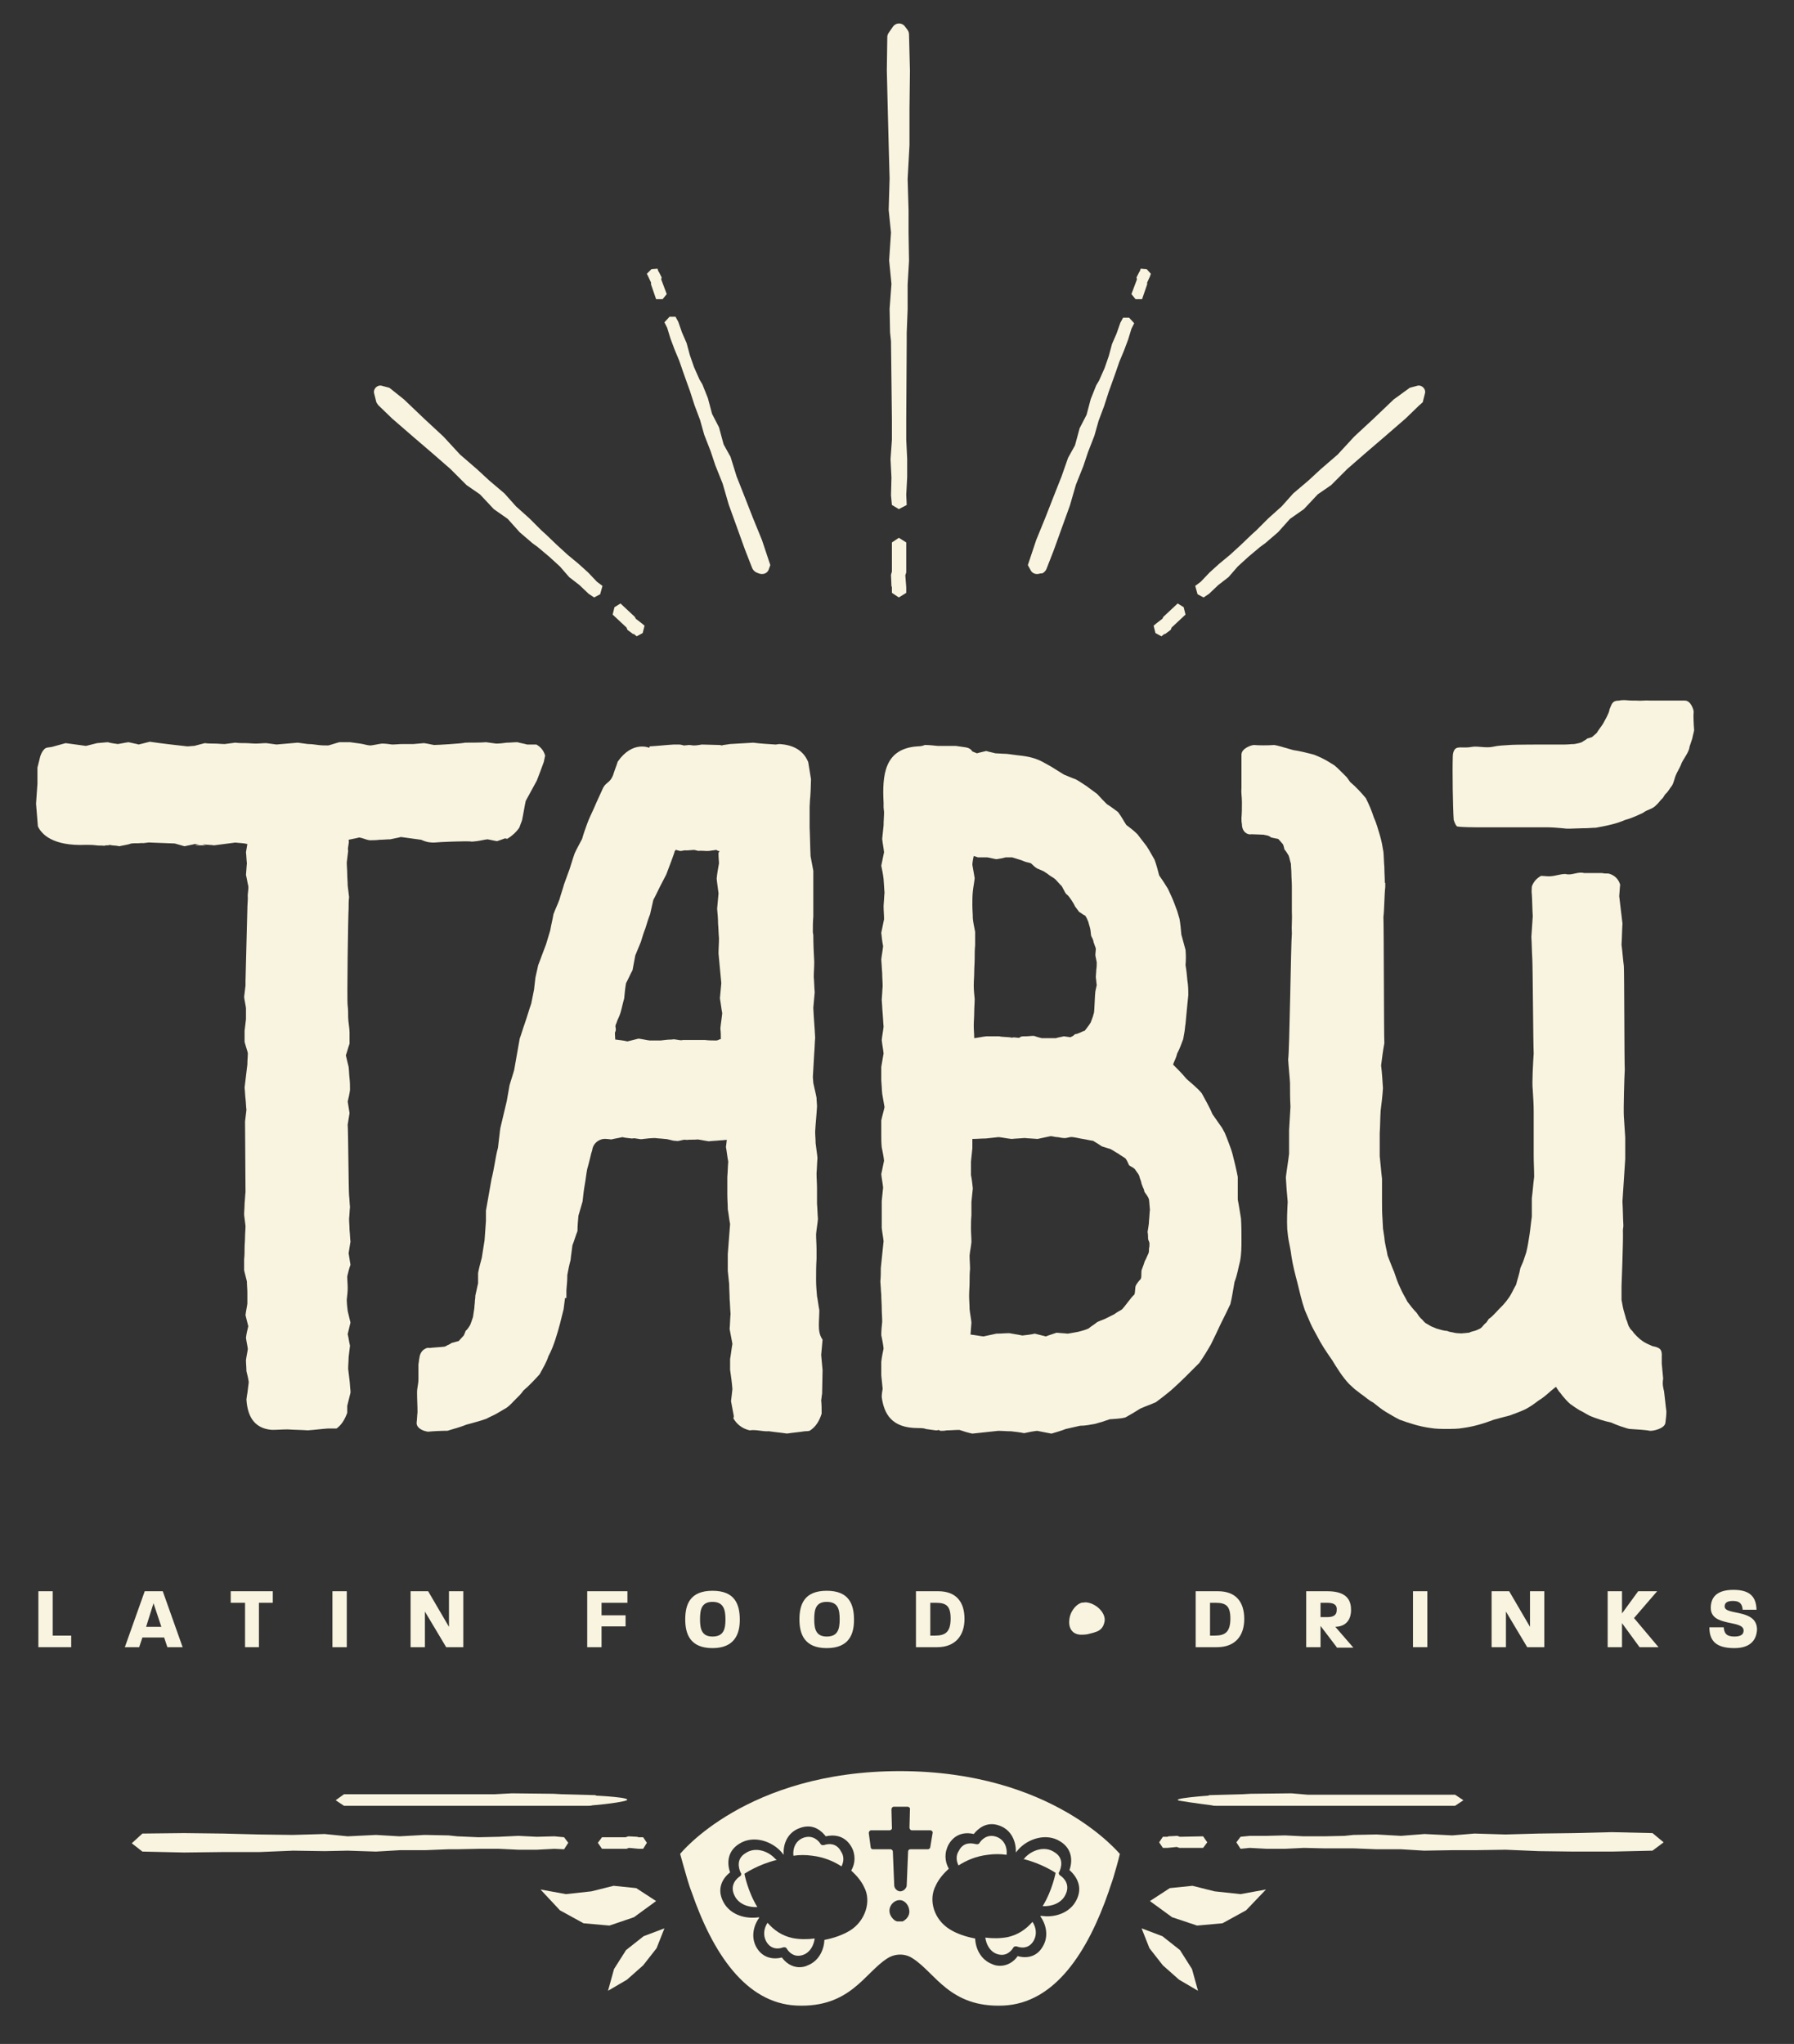 <?xml version="1.0" encoding="utf-8"?>
<!-- Generator: Adobe Illustrator 22.1.0, SVG Export Plug-In . SVG Version: 6.00 Build 0)  -->
<svg version="1.1" id="Layer_1" xmlns="http://www.w3.org/2000/svg" xmlns:xlink="http://www.w3.org/1999/xlink" x="0px" y="0px"
	 viewBox="0 0 388 442" style="enable-background:new 0 0 388 442;" xml:space="preserve">
<rect x="0" y="0" width="388" height="442" fill="#333333" stroke="none"/>
<style type="text/css">
	.st0{fill:#F9F4DF;}
</style>
<g>
	<g>
		<g>
			<path class="st0" d="M359.7,298.1c-0.1-1.1-0.2-2.1-0.3-3.2c0-0.5,0-1,0-1.5c0.1-1.6-0.4-2-2-2.3c-1-0.5-2.2-0.7-4.1-2.9
				c-0.1-0.3-0.8-0.8-0.9-1.2c-0.3-0.3-0.4-1.2-0.7-1.7c-0.1-0.5-0.6-2-0.7-2.6c-0.1-0.5-0.2-1.1-0.3-1.6c0-1,0-2,0-3
				c0,0,0.4-10.1,0.3-12c0-0.4,0.1-0.7,0.1-1.1c-0.1-1.7-0.1-3.5-0.2-5.2c0.1-1.5,0.2-3.1,0.3-4.6c0.1-1.5,0.2-3.1,0.3-4.6
				c0-1.5,0-3.1,0-4.6c-0.1-1.5-0.2-3.1-0.3-4.6c-0.1-1.5,0.1-8.6,0.2-10.1c-0.1-1.5-0.1-20.8-0.2-22.4c-0.2-1.5-0.3-3.1-0.5-4.6
				c0.1-1.5,0.1-3,0.2-4.6c-0.2-1.6-0.5-4.3-0.7-5.9c0.1-0.9,0.1-1.7,0.2-2.5c-0.3-1-1-2-2.5-2.4c-0.5,0-1,0-1.4-0.1
				c-1.3,0-2.6,0-3.9,0c-1.3-0.4-2.7,0.6-4,0.2c-1.3,0-2.3,0.5-3.6,0.5c-0.6,0-1.2-0.1-1.7-0.1c-0.9,0.5-1.6,1.2-2,2.3
				c0,0.5-0.1,1.1,0,1.7c0.1,1.6,0.1,3.2,0.2,4.7c-0.1,1.6-0.2,2.9-0.3,4.5c0.1,1.6,0.1,3.2,0.2,4.7c0.1,1.6,0.2,18.9,0.3,20.5
				c-0.1,1.6-0.4,6.3-0.2,7.9c0.1,1.6,0.2,3.1,0.2,4.7c0,1.6,0,3.1,0,4.7c0,1.6,0,3.1,0,4.7c0,1.6,0.1,3.1,0.1,4.7
				c-0.2,1.5-0.3,3.1-0.5,4.6c0,1.3,0,2.7,0,4c-0.2,1.3-0.3,2.6-0.5,3.9c-0.2,1.3-0.4,2.6-0.7,3.8c-0.2,0.6-0.4,1.2-0.6,1.8
				c-0.2,0.6-0.5,1.1-0.7,1.7c-0.2,1.2-0.6,2.3-0.9,3.5c-0.6,1-1,2.1-1.7,3c-0.6,0.9-1.4,1.7-2.1,2.4c-0.7,0.7-1.3,1.5-2.1,2
				c-0.1,0.2-0.3,0.4-0.4,0.6c-0.1,0.2-0.3,0.3-0.5,0.5c-0.3,0.3-0.6,0.8-1,1c-0.4,0.2-0.8,0.4-1.2,0.5c-0.4,0.1-0.8,0.2-1.2,0.4
				c-0.4,0-0.8,0.1-1.2,0.1c-0.4,0.1-0.8,0-1.2,0c-0.4,0-0.8-0.1-1.2-0.2c-0.2,0-0.4-0.1-0.6-0.1c-0.2-0.1-0.4-0.1-0.5-0.2
				c-0.8,0-1.5-0.3-2.3-0.5c-0.4-0.2-0.8-0.3-1.2-0.5c-0.4-0.2-0.8-0.5-1.2-0.7c-0.4-0.3-0.6-0.7-1-1c-0.3-0.3-0.6-0.7-0.9-1.2
				c-0.7-0.7-1.4-1.6-2-2.4c-0.5-1-1.1-1.9-1.6-3.1c-0.5-1-0.9-2.2-1.3-3.4c-0.5-1.1-0.9-2.3-1.4-3.5c-0.2-1.3-0.6-2.5-0.7-3.9
				c-0.1-0.7-0.2-1.3-0.3-2c0-0.7-0.1-1.4-0.1-2c-0.1-1.3-0.1-2.7-0.1-4.1c0-0.3,0-0.7,0-1c0-0.4,0-0.8,0-1.2c0-0.8,0-1.6,0-2.4
				c-0.2-1.6-0.3-3.2-0.5-4.9c0-1.6,0-3.3,0-4.9c0.1-1.6,0.1-3.3,0.2-4.9c0.2-1.6,0.4-3.2,0.5-4.9c-0.1-1.6-0.2-3.3-0.4-4.9
				c0.2-1.6,0.4-3.2,0.7-4.8c-0.1-1.6-0.1-25.7-0.2-27.3c0.2-1.6,0.2-4.8,0.4-6.5c0-0.3,0-0.6,0-0.9c0,0,0,0-0.1,0c0,0,0-0.1,0-0.1
				c0-1.1-0.1-2.2-0.1-3.3c-0.1-1.1-0.1-2.2-0.2-3.3c-0.2-1.2-0.4-2.4-0.8-3.7c-0.4-1.3-0.7-2.5-1.3-3.8c-0.4-1.3-1-2.7-1.7-4.1
				c-1-1.2-2.1-2.4-3.4-3.5c-0.2-0.3-0.5-0.7-0.7-1c-0.3-0.3-0.6-0.6-0.9-0.9c-0.6-0.6-1.2-1.2-1.8-1.7c-0.7-0.4-1.4-0.9-2.2-1.3
				c-0.7-0.4-1.5-0.7-2.2-1c-1.5-0.4-3.1-0.8-4.5-1c-0.7-0.2-1.4-0.4-2.1-0.6c-0.7-0.2-1.4-0.4-2-0.5c-1.3,0.1-3.4,0.1-4.4,0
				c-0.5,0-2.7,0.7-2.7,2.1c0,0.8,0,1.6,0,2.5c0,1.5,0,3,0,4.6c-0.1,1.3,0.1,1.9,0.1,3.2c0,1.1,0,2.3-0.1,3.4c0,0.4,0,0.9,0.1,1.3
				c0,1.7,1.2,2.4,2.1,2.2c0.8,0,2,0.1,2.6,0.1c0.3,0.1,0.6,0.1,0.9,0.2c0.3,0.1,0.5,0.2,0.7,0.4c0.5,0.1,1.4,0.3,1.5,0.3
				c0.1,0,0.9,1,1.1,1.2c0.1,0.3,0.2,0.6,0.3,1.1c0.3,0.3,0.6,0.8,0.9,1.3c0.2,0.5,0.3,1.2,0.5,1.8c0,0.7,0.1,1.4,0.1,2.1
				c0,0.9,0.1,1.8,0.1,2.7c0,1.8,0,3.5,0,5.3c0,0.1,0,0.1,0,0.2c0.1,1.7-0.1,3.1,0,4.8c-0.2,1.7-0.5,25.6-0.8,27.2
				c0.1,1.7,0.3,3.4,0.4,5.1c0,1.7,0,3.4,0.1,5.1c-0.1,1.7-0.2,3.4-0.3,5.1c0,1.7,0,3.4,0,5.1c-0.2,1.7-0.5,3.4-0.7,5.1
				c0.1,1.7,0.2,3.3,0.4,5.3c-0.1,1.9-0.2,3.9-0.1,5.9c0.1,1,0.2,2,0.4,2.9c0.2,1,0.4,2,0.5,2.9c0.3,2,0.8,3.9,1.3,5.8
				c0.5,2,0.9,3.9,1.6,5.9c0.4,0.9,0.8,1.9,1.2,2.8c0.4,0.9,0.9,1.8,1.4,2.7c0.9,1.8,2.1,3.6,3.3,5.3c1.1,1.8,2.2,3.6,3.7,5.2
				c0.4,0.4,0.8,0.7,1.2,1.1c0.4,0.3,0.9,0.7,1.3,1c0.9,0.6,1.7,1.4,2.7,1.9c0.9,0.7,1.7,1.4,2.7,2c1,0.6,2,1.2,3,1.7
				c2.2,0.8,4.4,1.5,6.7,1.8c1.2,0.2,2.3,0.2,3.5,0.2c1.2,0,2.4,0,3.5-0.2c2.3-0.3,4.6-1,6.7-1.8c1.1-0.3,2.2-0.6,3.4-0.9
				c1.1-0.4,2.2-0.8,3.3-1.3c1-0.5,2-1.2,2.9-1.9c1-0.6,1.8-1.3,2.7-2.1c0.4-0.3,0.7-0.6,1.1-0.9c0.2,0.2,0.3,0.5,0.5,0.7
				c0,0.1,0.1,0.1,0.1,0.2c0.3,0.3,0.5,0.6,0.8,1c0.5,0.6,1.1,1.3,1.7,1.8c0.7,0.5,1.4,1,2.1,1.4c0.2,0.1,0.4,0.2,0.6,0.3
				c0.5,0.3,1,0.6,1.6,0.9c1.5,0.6,3,1.1,4.5,1.4c0.7,0.3,1.4,0.6,2,0.8c0.7,0.2,1.4,0.5,2,0.6c1.4,0.1,3.5,0.2,4.4,0.4
				c0.5,0.1,3.3-0.4,3.4-1.8c0.1-0.8,0.2-1.6,0.2-2.4c-0.2-1.4-0.3-2.8-0.5-4.3C359.7,300,359.5,299.4,359.7,298.1z"/>
			<path class="st0" d="M267.7,259.4c0-1.6,0-3.2,0-4.9c-0.3-1.6-0.7-3.2-1.1-4.8c-0.2-0.8-0.5-1.6-0.8-2.4
				c-0.3-0.8-0.6-1.6-0.9-2.3c-0.2-0.4-0.4-0.7-0.6-1.1c-0.2-0.3-0.5-0.7-0.7-1c-0.5-0.7-0.9-1.3-1.4-2c-0.3-0.8-0.7-1.5-1.1-2.3
				c-0.4-0.7-0.8-1.5-1.2-2.2c-1-1.2-2.2-2.1-3.3-3.1c-0.9-1.1-1.9-2.1-2.9-3.1c0.3-0.8,0.7-1.5,0.9-2.4c0.6-1.1,0.9-2.1,1.3-3.1
				c0.1-0.6,0.2-1.1,0.3-1.7c0.1-0.6,0.1-1.1,0.2-1.6c0.1-1.1,0.2-2.2,0.3-3.2c0.1-1,0.2-2,0.3-3c0-1,0-2-0.2-3.2
				c-0.1-1.1-0.2-2.2-0.4-3.3c0.1-1.1,0.1-2.2,0-3.3c-0.3-1.1-0.6-2.2-0.9-3.3c-0.1-1.1-0.2-2.3-0.4-3.4c-0.2-0.6-0.3-1.1-0.5-1.7
				c-0.2-0.5-0.4-1.1-0.6-1.6c-0.4-1.1-0.9-2.1-1.4-3.2c-0.6-1-1.2-1.9-1.9-2.9c-0.3-1.2-0.6-2.3-1-3.4c-0.6-1-1.1-2-1.7-2.9
				c-0.7-0.9-1.3-1.7-2-2.6c-0.8-0.8-1.6-1.4-2.4-2c-0.6-0.9-1.1-1.9-1.8-2.8c-0.8-0.6-1.6-1.2-2.4-1.7c-0.7-0.7-1.4-1.4-2.1-2.2
				c-0.8-0.6-1.6-1.2-2.3-1.7c-0.8-0.5-1.6-1.1-2.4-1.5c-0.9-0.3-1.7-0.7-2.5-1c-0.8-0.5-1.6-1-2.4-1.5c-0.8-0.5-1.6-0.9-2.5-1.4
				c-0.8-0.4-1.7-0.7-2.6-0.9c-0.9-0.2-1.8-0.3-2.7-0.4c-0.9-0.1-2-0.3-2.6-0.3c-0.7,0-1.4-0.1-2-0.1c-0.7-0.2-1.4-0.3-2-0.5
				c-0.7,0.2-1.4,0.3-2,0.5c-0.3-0.1-0.7-0.3-1-0.4c-0.3-0.5-0.8-0.8-1.5-0.9c-0.7-0.1-1.4-0.2-2.1-0.3c-1.3,0-2.6,0-3.9,0
				c-0.9-0.1-1.9-0.2-2.8-0.2c-0.2,0.1-0.7,0.3-1.6,0.3c-7.2,0.5-7.6,6.3-7.3,12.2c0,0.5,0,0.8,0,1c0,0.3,0.1,0.7,0.1,1
				c0,1-0.1,1.9-0.1,2.9c-0.1,1-0.2,1.9-0.3,2.9c0.1,1,0.3,1.9,0.4,2.9c-0.2,1-0.4,1.9-0.6,2.9c0.2,1,0.4,1.9,0.5,2.9
				c0.1,1,0.1,1.9,0.2,2.9c-0.1,1-0.1,1.9-0.2,2.9c0,1,0.1,1.9,0.1,2.9c-0.2,1-0.4,1.9-0.6,2.9c0.1,1,0.2,1.9,0.4,2.9
				c-0.1,1-0.3,1.9-0.4,2.9c0.1,1,0.1,1.9,0.2,2.9c0,1,0.1,1.9,0.1,2.9c-0.1,1-0.1,1.9-0.2,2.9c0.1,1,0.1,1.9,0.2,2.9
				c0.1,1,0.1,1.9,0.2,2.9c-0.1,1-0.3,1.9-0.4,2.9c0.1,1,0.3,1.9,0.4,2.9c-0.2,1-0.3,1.9-0.5,2.9c0,1,0,1.9,0,2.9
				c0.1,1,0.1,1.9,0.2,2.9c0.2,1,0.3,1.9,0.5,2.9c-0.2,1-0.5,1.9-0.7,2.9c0,1,0,1.9,0,2.9c0,1,0,1.9,0.1,2.9c0.2,1,0.4,1.9,0.5,2.9
				c-0.2,1-0.4,1.9-0.6,2.9c0.1,1,0.3,1.9,0.4,2.9c-0.1,1-0.2,1.9-0.3,2.9c0,1,0,1.9,0,2.9c0,1,0,1.9,0,2.9c0.1,1,0.3,1.9,0.4,2.9
				c-0.1,1-0.2,1.9-0.3,2.9c-0.1,1-0.2,1.9-0.3,2.9c0,1,0,1.9-0.1,2.9c0.1,1,0.1,1.9,0.2,2.9c0,1,0.1,1.9,0.1,2.9
				c0,1,0.1,1.9,0.1,2.9c-0.1,1-0.2,1.9-0.2,2.9c0.2,1,0.4,1.9,0.5,2.9c-0.2,1-0.4,1.9-0.5,2.9c0,1,0,1.9,0,2.9
				c0.1,1,0.2,1.9,0.3,2.9c-0.1,0.6-0.2,1.2-0.2,1.8c0.5,3.7,2.2,6.7,7.8,6.7c1.1,0,1.6,0.1,1.7,0.2c0.7,0.1,1.4,0.2,2.2,0.3
				c0.2,0,0.4,0,0.6-0.1c0.2,0.1,0.3,0.2,0.5,0.2c0.4,0,0.8,0,1.2-0.1c0.9,0,1.8-0.1,2.8-0.1c0.9,0.3,1.8,0.6,2.8,0.8
				c0.9-0.1,1.8-0.2,2.8-0.3c0.9-0.1,1.8-0.2,2.8-0.3c0.9,0,1.8,0.1,2.8,0.1c0.9,0.1,1.8,0.2,2.8,0.4c0.9-0.2,1.9-0.4,2.8-0.5
				c1,0.2,2.1,0.4,3.1,0.6c1-0.3,2.1-0.6,3.1-1c1-0.2,2.1-0.5,3.1-0.7c1.1,0,2.1-0.2,3.2-0.4c1.1-0.3,2.1-0.6,3.2-1
				c1.1-0.1,2.3-0.1,3.4-0.4c1.1-0.6,2.1-1.2,3.2-1.9c1.1-0.5,2.3-0.9,3.4-1.4c1.1-0.8,2.1-1.6,3.2-2.5c1-0.9,2.1-1.9,3.1-2.9
				c1-1,2.1-2.1,3.1-3.1c0.9-1.3,1.7-2.6,2.5-4c0.7-1.4,1.4-2.9,2.1-4.4c0.7-1.4,1.4-2.8,2.1-4.3c0.4-1.6,0.6-3.2,0.9-4.8
				c0.6-1.5,0.8-3,1.2-4.5c0.3-1.6,0.3-3.1,0.3-4.6c0-1.5,0-3-0.1-4.6C268.2,262.4,268,260.9,267.7,259.4z M210.6,185.1
				c0.3,0.1,0.6,0.2,0.9,0.3c0.7,0,1.3,0,2,0c0.7,0.1,1.3,0.3,2,0.4c0.7-0.1,1.3-0.2,2-0.4c0.2,0,0.3,0,0.5,0c0.1,0,0.2,0,0.3,0
				c0.2,0,0.4,0,0.6,0c0.4,0.1,0.9,0.3,1.3,0.4c0.4,0.1,0.9,0.3,1.4,0.5c0.5,0.2,0.9,0.2,1.4,0.4c0.4,0.4,0.8,0.8,1.3,1.1
				c0.5,0.2,0.9,0.4,1.4,0.6c0.5,0.3,0.9,0.6,1.3,0.9c0.4,0.3,0.9,0.5,1.3,0.9c0.4,0.4,0.7,0.8,1.1,1.2c0.4,0.2,0.9,1.8,1.3,2
				c0.4,0.3,0.7,0.8,1,1.2c0.3,0.5,0.6,0.9,0.8,1.4c0.3,0.4,0.6,0.8,0.9,1.2c0.4,0.2,0.8,0.6,1.3,0.8c0.3,0.4,0.5,0.9,0.7,1.4
				c0.1,0.5,0.3,1,0.4,1.5c0.1,0.5,0.1,1,0.2,1.5c0.1,0.2,0.2,0.4,0.3,0.6c0.1,0.2,0.2,0.5,0.2,0.7c0.2,0.5,0.3,0.9,0.5,1.4
				c0,0.5-0.1,1-0.1,1.5c0.1,0.5,0.2,1,0.3,1.5c0,0.5,0,1-0.1,1.6c0,0.5-0.1,1.1-0.1,1.6c0.1,0.6,0.1,1.2,0.2,1.7
				c-0.1,0.5-0.2,0.9-0.3,1.4c-0.1,0.5-0.2,4.3-0.3,4.6c-0.1,0.3-0.2,0.8-0.3,1c-0.1,0.3-0.2,0.6-0.3,0.8c0,0.3-0.7,1.2-1.4,2.1
				c-0.3,0-1.6,0.8-2,0.7c-0.2,0.1-0.3,0.2-0.5,0.4c-0.2,0.1-0.4,0.2-0.6,0.3c-0.5-0.1-0.9-0.1-1.4-0.2c-0.5,0.1-1,0.2-1.4,0.3
				c-0.1,0-0.2,0.1-0.3,0.1c-0.4,0-0.7,0-1.1,0c-0.7,0-1.3,0-2,0c-0.5-0.1-1.1-0.3-1.7-0.5c-0.6,0-1.2,0.1-1.8,0.1c0,0-0.1,0-0.1,0
				c0,0,0,0-0.1,0c0,0-0.1,0-0.1,0c-0.2,0-0.5,0-0.7,0.1c-0.1,0-0.2,0.1-0.3,0.2c-0.5,0.1-1.1-0.2-1.6,0c-0.9-0.2-1.9-0.1-2.8-0.3
				c-0.9,0-1.9,0-2.8,0c-0.9,0.1-1.7,0.3-2.6,0.4c0-0.9-0.1-1.8-0.1-2.7c0-1,0.1-1.9,0.1-2.9c0-1,0.1-1.9,0.1-2.9
				c-0.1-1-0.2-1.9-0.2-2.9c0-1,0.1-1.9,0.1-2.9c0-1,0.1-1.9,0.1-2.9c0-1,0-1.9,0.1-2.9c0-1,0-1.9,0-2.9c-0.2-1-0.4-1.9-0.5-2.9
				c0-1-0.1-1.9-0.1-2.9c0-1,0-1.9,0.1-2.9c0.1-1,0.3-1.9,0.4-2.9c-0.2-1-0.3-1.9-0.5-2.9C210.3,186.7,210.4,185.9,210.6,185.1z
				 M248.3,267.8c0,0.4,0.3,0.7,0.3,1.1c0,0.4,0,0.7-0.1,1.1c0,0.4,0,0.7-0.1,1c-0.3,0.6-0.5,1.2-0.8,1.7c-0.2,0.6-0.4,1.2-0.6,1.7
				c-0.3,0.5,0,1.7-0.3,2.2c-0.4,0.4-0.7,0.8-1,1.3c-0.3,0.5-0.1,1.6-0.4,2.1c-0.5,0.3-2.2,2.8-2.7,3.2c-0.5,0.3-1.1,0.6-1.6,1
				c-0.6,0.3-1.2,0.6-1.8,0.9c-0.6,0.3-1.3,0.5-1.9,0.8c-0.6,0.5-1.3,0.9-1.9,1.4c-0.7,0.3-1.4,0.5-2.2,0.7
				c-0.7,0.1-1.5,0.3-2.3,0.4c-0.8-0.1-1.5-0.1-2.4-0.2c-0.8,0.3-1.6,0.5-2.3,0.8c-0.8-0.2-1.6-0.4-2.4-0.6
				c-0.8,0.2-1.8,0.3-2.7,0.4c-0.9-0.2-1.8-0.3-2.8-0.5c-0.9,0-1.8,0.1-2.8,0.1c-0.9,0.2-1.8,0.4-2.8,0.6c-0.9-0.1-1.8-0.3-2.8-0.4
				c0,0,0,0,0,0c0.1-0.9,0.1-1.7,0.2-2.6c-0.1-1-0.3-1.9-0.4-2.9c0-1-0.1-1.9-0.1-2.9c0-1,0.1-1.9,0.1-2.9c0-1,0-1.9,0.1-2.9
				c0-1-0.1-1.9-0.1-2.9c0.1-1,0.3-1.9,0.4-2.9c0-1-0.1-1.9-0.1-2.9c0-1,0-1.9,0.1-2.9c0-1,0-1.9,0-2.9c0.1-1,0.2-1.9,0.3-2.9
				c-0.1-1-0.2-1.9-0.4-2.9c0-1,0-1.9,0-2.9c0.1-1,0.2-1.9,0.3-2.9c0-0.7,0-1.3,0-2c0,0,0,0,0.1,0c0.9,0,1.8-0.1,2.8-0.1
				c0.9-0.1,1.8-0.2,2.8-0.3c0.9,0.1,1.8,0.3,2.8,0.4c0.9-0.1,1.8-0.1,2.8-0.2c0.9,0.1,1.8,0.1,2.8,0.2c0.9-0.2,1.8-0.4,2.8-0.6
				c0.5,0,1,0.2,1.4,0.2c0.4,0,1,0.2,1.4,0.2c0.8,0.1,1.2-0.3,2-0.2c0.8,0.1,1.5,0.3,2.2,0.4c0.7,0.1,1.4,0.3,2.2,0.4
				c0.7,0.4,1.3,0.8,1.9,1.2c0.6,0.2,1.3,0.4,1.9,0.6c0.6,0.3,1.1,0.7,1.7,1c0.5,0.4,1.1,0.7,1.5,1c0.4,0.5,0.5,0.9,0.8,1.5
				c0.4,0.3,1,0.5,1.3,0.9c0.3,0.5,0.7,0.9,0.9,1.4c0.1,0.6,0.4,1,0.5,1.7c0.1,0.3,0.2,0.5,0.3,0.8c0.1,0.1,0.1,0.3,0.2,0.4
				c0,0.2,0.1,0.3,0.1,0.5c0.3,0.5,0.8,1,1,1.7c0.1,0.7,0.1,1.4,0.2,2.2c-0.1,0.8-0.1,1.6-0.2,2.4c0,0.8-0.2,1.6-0.3,2.4
				C248.3,267,248.3,267.4,248.3,267.8z"/>
			<path class="st0" d="M42.1,160.8c0,0-0.1,0-0.1,0C41.9,160.8,41.9,160.8,42.1,160.8z"/>
			<path class="st0" d="M44.6,182.8c-0.3-0.1-0.6-0.1-0.9-0.2c-0.5,0-0.9,0.1-1.4,0.1C41.7,182.8,43.8,182.8,44.6,182.8z"/>
			<path class="st0" d="M44.6,182.8c0.1,0,0.1,0,0.2,0C45,182.9,44.9,182.8,44.6,182.8z"/>
			<path class="st0" d="M93.9,182.2c0.8-0.1,7.4-0.4,8.1-0.2c0.4,0,0.8-0.1,1.1-0.1c0.8-0.1,1.5-0.3,2.3-0.4
				c0.7,0.1,1.4,0.3,2.1,0.4c0.6-0.2,1.2-0.4,1.7-0.6c0.2,0,0.4,0.1,0.5,0.1c1-0.6,1.9-1.4,2.6-2.4c0.2-0.5,0.4-1.1,0.6-1.6
				c0.3-1.4,0.5-2.8,0.8-4.2c0.8-1.5,1.6-2.9,2.4-4.4c0.5-1.3,1-2.6,1.5-4c0.1-0.5,0.2-1,0.3-1.4c-0.3-1.1-1-1.9-1.9-2.4
				c-0.7,0-1.3,0-2,0c-0.7-0.2-1.4-0.3-2.1-0.5c-0.8,0-1.5,0.1-2.3,0.1c-0.8,0.1-1.5,0.2-2.3,0.2c-0.7-0.1-1.5-0.2-2.2-0.3
				c-0.8,0.1-3.8,0.1-4.5,0.1c-0.8,0.2-5.9,0.5-6.7,0.5c-0.7-0.1-1.4-0.3-2.2-0.4c-0.8,0.1-1.5,0.1-2.3,0.2c-0.8,0-1.5,0-2.3,0
				c-0.8,0-1.5,0.1-2.3,0.1c-0.7-0.1-1.5-0.2-2.2-0.2c-0.8,0.1-1.6,0.3-2.4,0.4c-0.8,0-1.5-0.3-2.3-0.4c-0.7-0.1-1.5-0.2-2.2-0.3
				c-0.8,0-1.5,0-2.3,0c-0.8,0.2-1.6,0.5-2.4,0.7c-0.7,0-1.5,0-2.2-0.1c-0.7-0.1-1.5-0.2-2.2-0.2c-0.7-0.1-1.5-0.2-2.2-0.3
				c-0.8,0.1-1.5,0.1-2.3,0.2c-0.8,0.1-1.5,0.1-2.3,0.2c-0.7-0.1-1.5-0.2-2.2-0.3c-0.8,0-1.5,0.1-2.3,0.1c-0.7,0-1.5-0.1-2.2-0.1
				c-0.7,0-1.5,0-2.2-0.1c-0.8,0.1-1.6,0.2-2.3,0.3c-0.7,0-1.5-0.1-2.2-0.1c-0.7,0-1.4,0-2.1-0.1c-0.8,0.2-1.5,0.4-2.3,0.6
				c-0.5,0-1,0.1-1.5,0.1c-2.7-0.3-5.4-0.6-8.1-1c-0.8,0.2-1.6,0.4-2.4,0.6c-0.7-0.2-1.4-0.3-2.2-0.5c-0.8,0.1-1.6,0.3-2.3,0.4
				c-0.7-0.1-1.5-0.2-2.2-0.4c-0.8,0.1-1.5,0.1-2.3,0.2c-0.8,0.2-1.6,0.4-2.4,0.6c-0.7-0.1-1.5-0.2-2.2-0.3
				c-0.7-0.1-1.5-0.2-2.2-0.3c-1,0.3-1.9,0.5-2.9,0.8c-0.4,0.1-0.8,0.1-1.2,0.2c-0.5,0.1-1.1,0.9-1.4,1.9c-0.2,0.8-0.4,1.6-0.6,2.4
				c0,1.2,0,2.3,0,3.5c-0.1,1.4-0.2,2.9-0.3,4.3c0.1,1.6,0.3,3.3,0.4,4.9c0.8,1.7,3.2,4.3,10.4,4c0.7,0,1.5,0,2.2,0.1
				c0.7,0.1,1.1,0,1.8,0.1c0.2-0.2,0.9,0,1.1-0.2c0.7,0.2,1.4,0.1,2.1,0.3c0.8-0.2,1.8-0.3,2.6-0.6c0.8-0.1,1.5,0,2.2-0.1
				c0.7,0.1,1.3-0.2,2-0.1c2.8,0.1,2.4,0.1,5.2,0.2c0.7,0.2,1.4,0.4,2.1,0.6c0.8-0.2,1.6-0.3,2.3-0.5c0.3,0.1,0.7,0.1,1,0.2
				c0.3,0,0.6,0,0.9-0.1c0.7,0.1,1.5,0.1,2.2,0.2c0.8-0.1,1.5-0.2,2.3-0.3c0.8-0.1,1.5-0.2,2.3-0.3c0.7,0.1,1.8,0.1,2.5,0.3
				c0,0,0.1,0,0.1,0c-0.1,0.6-0.2,1.2-0.3,1.8c0.1,0.8,0.1,1.6,0.2,2.4c-0.1,0.8-0.1,1.6-0.2,2.5c0.2,0.8,0.3,1.6,0.5,2.4
				c0.1,0.8-0.2,1.7-0.1,2.5c0,0.8-0.1,1.6-0.1,2.5c0,0.8-0.4,14.7-0.4,15.5c0,0.8,0,0.1,0,1c-0.1,0.8-0.2,1.6-0.3,2.5
				c0.1,0.8,0.3,1.6,0.4,2.4c0,0.8,0,1.6,0,2.4c-0.1,0.8-0.2,1.6-0.3,2.5c0,0.8,0,1.6,0,2.4c0.2,0.8,0.5,1.6,0.7,2.4
				c0,0.8-0.1,1.6-0.1,2.5c-0.1,0.8-0.2,1.6-0.3,2.5c-0.1,0.8-0.2,1.6-0.3,2.5c0.1,0.8,0.1,1.6,0.2,2.4c0.1,0.8,0.1,1.6,0.2,2.4
				c-0.1,0.8-0.2,1.6-0.3,2.5c0,0.8,0.1,14.5,0.1,15.3c-0.1,0.8-0.1,1.6-0.2,2.5c0,0.8-0.1,1.6-0.1,2.4c0.1,0.8,0.2,1.6,0.3,2.4
				c0,0.8-0.1,1.6-0.1,2.4c0,0.8-0.1,1.6-0.1,2.4c0,0.8,0,1.6-0.1,2.4c0,0.8,0,1.6,0,2.4c0.2,0.8,0.4,1.6,0.6,2.4
				c0,0.8,0.1,1.6,0.1,2.4c0,0.8,0,1.6,0,2.4c-0.1,0.8-0.3,1.6-0.4,2.5c0.2,0.8,0.4,1.6,0.6,2.4c-0.2,0.8-0.4,1.6-0.5,2.5
				c0.1,0.8,0.3,1.6,0.4,2.4c-0.1,0.8-0.3,1.6-0.4,2.4c0,0.8,0.1,1.6,0.1,2.4c0.2,0.8,0.4,1.6,0.5,2.4c-0.1,0.8-0.2,1.6-0.3,2.4
				c-0.1,0.4-0.1,0.8-0.2,1.3c0.2,3.4,1.5,6.3,5.5,6.6c1.1,0,2.3-0.1,3.4-0.1c1.5,0.1,2.9,0.1,4.4,0.2c1.5-0.1,2.9-0.3,4.4-0.4
				c0.6,0,1.2,0,1.8,0c1.1-0.8,1.8-2,2.3-3.4c0-0.5,0-1,0-1.5c0.2-0.8,0.5-2,0.7-2.8c0-0.2,0-0.3,0-0.5c-0.1-0.7-0.1-1.5-0.2-2.2
				c-0.1-0.8-0.2-1.7-0.3-2.5c0-0.8,0.1-1.7,0.1-2.5c0.1-0.8,0.2-1.7,0.3-2.5c-0.2-0.8-0.3-1.7-0.5-2.5c0.2-0.8,0.4-1.7,0.6-2.5
				c-0.2-0.8-0.4-1.7-0.6-2.5c-0.1-0.8-0.2-1.7-0.2-2.5c0.1-0.8,0.2-1.7,0.2-2.5c0-0.8-0.1-1.7-0.1-2.5c0.2-0.8,0.4-1.7,0.7-2.5
				c-0.1-0.8-0.3-1.7-0.4-2.5c0.1-0.8,0.3-1.7,0.4-2.5c-0.1-0.8-0.1-1.7-0.2-2.5c0-0.8-0.1-1.7-0.1-2.5c0.1-0.8,0.1-1.7,0.2-2.5
				c-0.1-0.8-0.1-1.7-0.2-2.5c-0.1-0.8-0.2-14.4-0.3-15.3c0.1-0.8,0.3-1.7,0.4-2.5c-0.1-0.8-0.3-1.7-0.4-2.5
				c0.2-0.8,0.4-1.7,0.5-2.5c0-0.8,0-1.7-0.1-2.5c-0.1-0.8-0.1-1.7-0.2-2.5c-0.2-0.8-0.4-1.6-0.6-2.5c0.3-0.8,0.5-1.7,0.8-2.5
				c0-0.8,0-1.7,0-2.5c0-0.8-0.3-2.4-0.3-3.2c0-0.8,0-1.7-0.1-2.5c-0.2-0.8,0.1-20.1,0.2-21c0-0.8,0-1.7,0.1-2.5
				c-0.1-0.8-0.2-1.6-0.3-2.5c0-0.8-0.1-1.7-0.1-2.5c0-0.8-0.1-1.7-0.1-2.5c0.1-0.8,0.2-1.7,0.3-2.5c-0.2-0.8,0.3-1.6,0.1-2.4
				c0.8-0.2,1.6-0.3,2.3-0.5c0.7,0.1,1.5,0.5,2.2,0.6c0.7,0,1.5,0,2.2-0.1c0.8,0,1.5-0.1,2.3-0.1c0.8-0.2,1.6-0.3,2.3-0.5
				c0.7,0.1,1.4,0.2,2.2,0.3c0.7,0.1,1.4,0.2,2.2,0.3C92.4,182.2,93.2,182.2,93.9,182.2z M40,161.6c0,0-0.1,0-0.1,0
				C39.6,161.6,39.7,161.6,40,161.6z M75.3,182c0.1,0,0.2,0.1,0.3,0.1C75.5,182.1,75.3,182,75.3,182z"/>
			<path class="st0" d="M42.1,160.8c0.7,0,1.4,0,2.2,0c0.1,0,0.1,0,0.2,0c0,0,0.1,0,0.1,0C45.1,160.8,42.8,160.8,42.1,160.8z"/>
			<path class="st0" d="M177.1,286.6c0-1.1,0.1-2.2,0.1-3.3c-0.2-1-0.3-2-0.5-3c-0.1-1.2-0.2-2.3-0.2-3.5c0-1.5,0-3,0.1-4.6
				c0-0.7,0-1.3,0-2c0-1.1-0.1-2.2-0.1-3.3c0.1-1.1,0.3-2.2,0.4-3.3c-0.1-1.1-0.1-2.2-0.2-3.3c0-1.1,0-2.2,0-3.3
				c0-1.1-0.1-2.2-0.1-3.3c0.1-1.1,0.1-2.2,0.2-3.3c-0.1-1.1-0.3-2.2-0.4-3.2c0-0.8-0.1-1.7-0.1-2.5c0.1-1.8,0.3-3.6,0.4-5.4
				c0-0.6-0.1-1.3-0.1-1.9c-0.2-1.1-0.5-2.2-0.7-3.2c0-0.4-0.1-0.9-0.1-1.3c0.1-1.7,0.2-3.5,0.3-5.2c0.1-1.1,0.1-2.2,0.2-3.3
				c-0.1-2.1-0.3-4.2-0.4-6.4c0,0,0-0.1,0-0.1c0.1-1.1,0.2-2.2,0.3-3.3c-0.1-1.1-0.1-2.2-0.2-3.3c0-1.1,0.1-2.2,0.1-3.3
				c-0.1-1.6-0.2-4.1-0.2-5.7c0-0.3-0.1-0.5-0.1-0.8c0-1.1,0-2.2,0.1-3.3c0-1.1,0-2.2,0-3.3c0-2.1,0-4.2,0-6.3c0-0.1,0-0.2,0-0.3
				c-0.2-1.1-0.4-2.2-0.6-3.2c0-0.1,0-0.2,0-0.2c-0.1-2-0.1-4-0.2-6c0-1.5,0-2.9,0-4.4c0.1-2.7,0.2-1.4,0.3-6
				c-0.2-1.2-0.4-2.5-0.6-3.7c-0.9-2.2-2.8-3.7-6.2-3.9c-0.3,0-0.6,0.1-0.9,0.1c-1.6-0.1-3.2-0.2-4.8-0.4c-1.7,0.1-3.4,0.2-5.1,0.3
				c-0.4,0.1-0.8,0.1-1.3,0.2c-0.1,0-0.2,0-0.3,0.1c-0.2,0-0.4-0.1-0.6-0.1c-1.1,0-2.7-0.1-3.8-0.1c-0.6,0.1-1.2,0.2-1.7,0.2
				c-0.4,0-0.7-0.1-1.1-0.1c-0.3,0-0.7,0.1-1,0.1c-0.1,0-0.3,0-0.4-0.1c-0.2,0-0.4-0.1-0.7-0.1c-0.1,0-0.3,0-0.5,0
				c-0.2,0-0.4,0-0.7,0c-1.7,0.1-3.4,0.3-5.2,0.4c0,0.1,0,0.2-0.1,0.3c0,0-3.6-1.6-6.8,3c-0.3,1-0.7,1.9-1,2.9
				c-0.8,2-1.6,1.3-2.4,3.3c-0.4,0.8-0.7,1.6-1.1,2.4c-0.2,0.5-0.5,1.1-0.7,1.6c-0.5,1.1-1,2.1-1.4,3.2c-0.4,1.1-0.8,2.2-1.1,3.3
				c-0.5,1-1.1,2-1.6,3.1c-0.4,1.1-0.7,2.2-1.1,3.4c-0.4,1.1-0.8,2.2-1.2,3.3c-0.3,1.1-0.7,2.2-1,3.3c-0.4,1.1-0.9,2.1-1.3,3.2
				c-0.2,1.2-0.5,2.3-0.7,3.5c-0.3,1-0.6,2-0.9,3c-0.6,1.5-1.1,3-1.7,4.5c-0.2,0.9-0.4,1.8-0.6,2.7c-0.1,0.9-0.2,1.7-0.3,2.6
				c-0.2,1-0.4,2-0.6,3c-0.5,1.4-0.9,2.9-1.4,4.3c-0.4,1.1-0.7,2.2-1.1,3.3c-0.2,1.1-0.4,2.3-0.6,3.4c-0.2,1.1-0.4,2.3-0.6,3.4
				c-0.3,1.1-0.7,2.2-1,3.3c-0.2,1.1-0.4,2.3-0.6,3.4c-0.5,2-0.9,3.9-1.4,5.9c0,0.3-0.1,0.5-0.1,0.8c-0.1,1.1-0.3,2.3-0.4,3.4
				c-0.3,1.1-0.5,2.2-0.7,3.4c-0.2,1.1-0.4,2.2-0.7,3.4c-0.2,1.1-0.4,2.2-0.6,3.4c-0.2,1.1-0.4,2.2-0.6,3.4c0,0.7,0,1.5,0,2.2
				c-0.1,1.2-0.2,3.1-0.3,4.2c-0.2,1.3-0.4,2.5-0.6,3.8c-0.3,1.1-0.6,2.2-0.8,3.3c0,0.7,0,1.5,0,2.2c-0.2,0.9-0.4,1.8-0.6,2.7
				c0,0.1,0,0.2,0,0.2c0,0.4-0.1,0.7-0.1,1.1c0,0.4-0.1,0.8-0.1,1.2c0,0,0,0.1,0,0.1c-0.1,0.7-0.2,1.3-0.3,2
				c-0.2,0.6-0.4,1.2-0.6,1.7c-0.3,0.5-0.6,1-1,1.3c-0.1,0.4-0.3,0.7-0.4,1c-0.2,0.2-1,1.1-1.1,1.2c-0.1,0-1,0.3-1.5,0.4
				c-0.2,0.1-0.4,0.3-0.7,0.4c-0.3,0.1-0.5,0.3-0.8,0.4c-0.6,0.1-2.6,0.2-3.3,0.3c-0.3-0.1-0.7,0-1,0.2c-0.6,0.3-1.1,1-1.2,2
				c-0.1,0.4-0.1,0.9-0.2,1.3c0,1.1,0,2.2,0,3.2c0,1.2-0.3,1.8-0.3,3c0,1.4,0.1,2.8,0.1,4.2c-0.1,0.8-0.1,1.6-0.2,2.3
				c0,0.9,0.8,1.4,1.6,1.7c0.4,0.1,0.7,0.2,0.9,0.2c0.9-0.1,2.9-0.2,4.2-0.2c0.6-0.2,1.3-0.4,2-0.6c0.6-0.2,1.3-0.4,2-0.7
				c0.4-0.1,0.7-0.2,1.1-0.3c1.1-0.3,2.2-0.6,3.3-1c0.7-0.4,1.5-0.7,2.2-1.1c0.7-0.4,1.5-0.9,2.2-1.3c0.7-0.5,1.3-1.2,1.9-1.8
				c0.3-0.3,0.6-0.6,0.9-0.9c0.3-0.3,0.5-0.6,0.8-1c1.3-1.1,2.4-2.3,3.5-3.5c0.7-1.3,1.5-2.6,1.9-3.9c0.7-1.3,1.1-2.4,1.5-3.6
				c0.4-1.2,0.7-2.3,1-3.4c0.3-1.1,0.5-2.1,0.8-3.2c0.1-0.8,0.2-1.6,0.3-2.4c0.1,0,0.2,0,0.3,0c0-0.6,0-1.1,0-1.7
				c0.1-1.1,0.2-2.2,0.2-3.3c0.2-1.1,0.4-2.1,0.7-3.2c0.1-1.1,0.3-2.2,0.4-3.2c0.4-1,0.7-2.1,1.1-3.1c0-1.1,0.1-2.2,0.2-3.3
				c0.3-1,0.6-2.1,0.9-3.1c0.1-1.1,0.3-2.7,0.5-3.8c0.2-1.1,0.3-2.2,0.5-3.2c0.3-1,0.8-3.1,0.8-3.1c0-0.2,0.3-0.9,0.3-1.1
				c0.2-1.4,1.6-2.5,3.1-2.3c0.4,0,0.8,0.1,1,0.1c0.8-0.2,1.6-0.3,2.4-0.5c0.8,0.2,1.4,0.2,2.1,0.3c0.8-0.2,1.6,0.3,2.4,0.1
				c0.7-0.1,1.9-0.2,2.6-0.2c0.7,0.1,1.4,0.1,2.1,0.2c0.8,0,1.5,0.4,2.3,0.4c0.8,0.2,1.6-0.4,2.4-0.2c0.8-0.1,1.6,0,2.4-0.1
				c0.8,0.1,1.6,0.3,2.4,0.4c0.8-0.1,1.6-0.1,2.4-0.2c0.5,0,1-0.1,1.5-0.1c-0.1,0.5-0.1,1-0.2,1.5c0.2,1.1,0.3,2.2,0.5,3.2
				c-0.1,1.1-0.1,2.2-0.2,3.3c0,1.1,0,2.7,0,3.8c0,1.1,0.1,2.2,0.1,3.2c0.2,1.1,0.3,2.2,0.5,3.2l0,0c-0.2,2.2-0.3,4.3-0.5,6.5
				c0,1,0,2.6,0,3.6c0.1,1,0.2,1.9,0.3,2.9c0,1.1,0.1,2.2,0.1,3.2c0.1,1.1,0.1,2.2,0.2,3.2c-0.1,1.1-0.1,2.2-0.2,3.3
				c0.2,1.1,0.4,2.1,0.6,3.2c-0.2,1.1-0.3,2.2-0.5,3.3c0,0.8,0,1.6,0,2.3c0.2,1.4,0.4,2.8,0.5,4.2c-0.1,1.1-0.2,1.6-0.3,2.6
				c0.2,1.1,0.4,2.2,0.6,3.2c0,0.2,0,0.3-0.1,0.5c0.7,1.2,1.8,2.2,3.5,2.6c0,0,0,0,0.1,0c1.4-0.2,2.7,0.3,4.1,0.2
				c1.3,0.2,2.6,0.3,3.9,0.5c1.3-0.2,2.6-0.3,3.9-0.5c0.3,0,0.6,0,1-0.1c1.3-0.8,2.1-2.1,2.6-3.7c0-1,0-1.9-0.1-2.9
				c0.1-0.5,0.1-1,0.2-1.4c0-1.4,0.1-3.7,0.1-5.1c-0.1-1.1-0.2-2.2-0.3-3.3c0.1-1.1,0.2-2.2,0.3-3.3
				C177.2,288.7,177.1,287.6,177.1,286.6z M155.9,224.7c-0.3,0-0.6,0.3-1,0.3c-0.8,0-1.6,0-2.4-0.1c-0.8,0-1.6,0-2.4,0
				c-0.8,0-1.6,0-2.4,0c-0.8,0.2-1.6-0.3-2.4-0.1c-0.8,0-1.6,0.1-2.4,0.2c-0.8,0-1.6,0-2.4,0c-0.8-0.1-1.6-0.3-2.4-0.4
				c-0.8,0.2-1.6,0.4-2.4,0.6c-0.8-0.2-1.8-0.3-2.6-0.4c0,0.4-0.1-0.6-0.1-1.2c0-0.3,0,0,0-0.3c0.5-1-0.2-1.1,0.3-2
				c0.3-1,0.6-1.3,0.9-2.3c0.3-1,0.5-2.1,0.8-3.1c0.1-1.1,0.2-2.2,0.4-3.3c0.5-0.9,0.9-1.9,1.4-2.8c0.2-1.1,0.4-2.1,0.6-3.2
				c0.4-1,0.8-1.9,1.2-2.9c0.3-1,0.6-2,1-3c0.3-1,0.6-2,1-3c0.2-1,0.5-2.1,0.7-3.1c0.5-0.9,0.9-1.8,1.4-2.8c0.5-0.9,0.9-1.8,1.4-2.7
				c0.4-1,1.8-4.8,1.8-4.9c0-0.1,0-0.1,0-0.2c0.1,0.1,0.2-0.1,0.2-0.2c0,0,0.1,0,0.1,0c0,0,0.1,0,0.1,0c0.2,0.1,0.4,0.1,0.7,0.2
				c0.4,0.1,1-0.2,1.4-0.1c0.6,0,1.2-0.1,1.8-0.1c0.3,0.1,0.5,0.1,0.8,0.2c0.9-0.1,1.6,0.1,2.5,0c0.4-0.1,0.9-0.1,1.3-0.2
				c0,0,0.1,0,0.1,0c0.1,0,0.3,0.2,0.3,0.1c0,0,0,0,0,0c0,0,0,0.2,0.2,0.1c0.1,0,0.1,0,0.2,0.1c-0.1,0.1-0.1,0.2-0.2,0.3
				c0,0,0,0,0,0c0-0.1,0,0.2,0,0.3c0,0.1,0,0.3,0,0.4c0,0.5,0.1,1.1,0.1,1.6c-0.2,1.1-0.4,2.2-0.5,3.3c0.1,1.1,0.3,2.2,0.4,3.2
				c-0.1,1.1-0.2,2.2-0.3,3.3c0.1,1.1,0.2,2.2,0.2,3.2c0.1,1.1,0.1,2.2,0.2,3.2c0,1.1-0.1,2.2-0.1,3.3c0.1,1.1,0.2,2.2,0.3,3.2
				c0.1,1.1,0.2,2.2,0.3,3.2c-0.1,1.1-0.2,2.2-0.3,3.3c0.2,1.1,0.3,2.2,0.5,3.2c-0.1,1.1-0.3,2.2-0.4,3.3
				C155.9,223.3,155.9,223.9,155.9,224.7z"/>
			<path class="st0" d="M366.3,153.9c0-0.4-0.6-2.4-1.9-2.4c-0.8,0-1.5,0-2.3,0c-1.4,0-3.8,0-5.2,0c-1.2-0.1-1.8,0.1-3,0
				c-1.1,0-1.4,0-2.5-0.1c-0.4,0-0.8,0-1.2,0.1c-1.6,0-1.6,0.8-2.1,1.9c0,0.7-1.3,2.9-1.4,3.1c-0.1,0.2-1.3,1.8-1.3,1.9
				c0,0.1-0.9,0.8-1.1,1c-0.3,0.1-0.6,0.2-1,0.3c-0.3,0.3-0.8,0.5-1.2,0.8c-0.5,0.2-1.1,0.3-1.6,0.4c-0.7,0-1.3,0.1-2,0.1
				c-0.4,0-0.7,0-1.1,0c-0.7,0-1.5,0-2.3,0c-0.9,0-7.7,0-8.6,0.1c-1.4,0.1-2.4,0.1-3.7,0.4c-1.5,0.3-3.2-0.2-4.4,0
				c-1.5,0.3-2.4,0-3.2,0.2c-0.6,0.1-1,0.9-1,1.9c-0.1,3,0,11,0.2,13.7c0.2,0.6,0.4,1.1,0.7,1.4c0.7,0.2,4,0.2,4,0.2
				c4.3,0,12.1,0,15.3,0c1.1,0,2.5,0.1,3.5,0.2c0.9,0.1,0.8,0.1,1.5,0.1c0.7,0,2.4-0.1,3-0.1c0.2,0,0.3,0,0.4,0
				c0.8,0,1.5-0.1,2.3-0.1c1.1-0.2,2.2-0.4,3.4-0.7c1.2-0.3,1.8-0.5,3-1c1.2-0.3,2.5-0.9,3.8-1.5c1.2-0.9,2-0.7,3-1.8
				c0.3-0.2,0.9-1.1,1.2-1.3c0.3-0.3,0.5-0.8,0.7-1c0.6-0.5,0.9-1.2,1.4-1.8c0.4-0.6,0.6-1.8,0.9-2.4c0.3-0.7,0.7-1.3,1-2
				c0.4-1.3,1.8-2.7,1.9-4c0.2-0.6,0.4-1.2,0.6-1.8c0.1-0.6,0.3-1.2,0.4-1.8C366.3,156.6,366.2,154.7,366.3,153.9z"/>
		</g>
		<g>
			<g>
				<g>
					<path class="st0" d="M178.2,399l-0.1,0l-0.3,0l-0.2-0.1l-0.1-0.1c-0.4-0.7-1.7-2.1-3.7-1.4c-1.7,0.6-2.4,2.3-2.2,3.9
						c1.3-0.2,2.7-0.2,4.1,0c2.5,0.3,4.6,1.2,6.3,2.3c0.5-1,0.6-2.2-0.1-3.2C180.9,398.4,179,398.7,178.2,399z"/>
				</g>
				<g>
					<path class="st0" d="M167.7,402c-1.5-1.7-4.3-2.7-6.4-1.3c-2.2,1.3-1.5,3.4-1.1,4.3l0.1,0.1l0,0.2l0,0.1l-0.1,0.2l-0.1,0.1
						c-0.8,0.5-2.4,2-1.2,4.3c0.9,1.8,3,2.5,4.9,2.4c-2.1-3.4-2.8-7.2-2.8-7.2s2.9-2,7-3C167.8,402.1,167.7,402,167.7,402z"/>
				</g>
				<g>
					<path class="st0" d="M171.4,419.1c-2.3-0.5-4-1.7-5.4-3.3c-0.8,1.2-1,2.7-0.3,4c1.1,2,3,1.6,3.7,1.3l0.1,0l0.3,0l0.2,0.1
						l0.1,0.1c0.4,0.7,1.6,2.2,3.7,1.4c1.5-0.6,2.2-2.1,2.4-3.5C174.6,419.4,172.9,419.4,171.4,419.1z"/>
				</g>
				<g>
					<path class="st0" d="M194.6,383c-33.2,0-47.5,17.9-47.5,17.9c0.5,1.8,1,3.6,1.5,5.3c0.3,1,0.6,2,1,3c4.5,13,11.6,24,22.7,24.5
						c11.6,0.5,14.7-7.1,19.6-10.2c1.7-1.1,3.9-1.1,5.5,0c4.9,3.1,8,10.7,19.6,10.2c11.2-0.5,18.3-11.7,22.8-24.7c0.3-1,0.7-2,1-3
						c0.5-1.7,1-3.4,1.4-5.1C242.1,400.9,227.8,383,194.6,383z M183.8,417.5c-1.5,0.9-3.4,1.6-5.5,2c-0.1,2.3-1.3,4.6-3.6,5.5
						c-0.6,0.3-1.2,0.4-1.8,0.4c-1.7,0-3-1-3.8-2.1c-1.9,0.5-4.2,0.1-5.5-2.2c-1.2-2.1-0.7-4.6,0.6-6.4c0,0-0.1-0.1-0.1-0.1
						c-0.5,0.1-0.9,0.1-1.4,0.1c-2.5,0-5.1-1.1-6.3-3.5c-1.4-2.7-0.2-5,1.5-6.3c-0.7-2-0.6-4.6,2-6.2c3-1.9,7-0.6,9.1,1.8
						c0.2,0.2,0.3,0.4,0.5,0.6c-0.2-2.4,0.9-4.9,3.5-5.8c3-1.1,4.8,0.8,5.6,1.8c1.3-0.3,3.9-0.5,5.5,2.2c1,1.7,0.9,3.7,0,5.2
						c1.2,1.1,2.2,2.3,2.8,3.6C188.5,411.1,187.2,415.4,183.8,417.5z M195.4,415.4C195.4,415.4,195.4,415.4,195.4,415.4
						c-0.1,0.1-0.2,0.1-0.2,0.1c0,0-0.1,0-0.1,0c0,0-0.1,0-0.1,0c-0.1,0-0.1,0-0.2,0c-0.1,0-0.1,0-0.2,0c-0.1,0-0.1,0-0.2,0
						c-0.1,0-0.1,0-0.2,0c0,0-0.1,0-0.1,0c0,0-0.1,0-0.1,0c-0.1,0-0.1-0.1-0.2-0.1c0,0,0,0-0.1,0c-0.8-0.5-1.5-1.5-1.3-2.6
						c0.2-1.1,1.2-1.9,2.1-1.9c0.9-0.1,1.9,0.8,2.1,1.9C196.9,413.9,196.3,414.9,195.4,415.4z M201.2,399.4c0,0.3-0.3,0.5-0.5,0.5
						h-3.8c-0.3,0-0.5,0.2-0.5,0.5l-0.3,7.3c0,0.6-0.7,1.3-1.4,1.3c-0.7,0-1.3-0.7-1.3-1.3l-0.3-7.3c0-0.3-0.3-0.5-0.5-0.5h-3.8
						c-0.3,0-0.5-0.2-0.5-0.5l-0.4-3c0-0.3,0.2-0.6,0.5-0.6h4c0.3,0,0.6-0.3,0.5-0.6l-0.1-3.9c0-0.3,0.2-0.6,0.5-0.6h3
						c0.3,0,0.6,0.3,0.5,0.6l-0.1,3.9c0,0.3,0.2,0.6,0.5,0.6h4c0.3,0,0.6,0.3,0.5,0.6L201.2,399.4z M232.8,410.9
						c-1.2,2.4-3.8,3.5-6.3,3.5c-0.5,0-1-0.1-1.4-0.1c0,0-0.1,0.1-0.1,0.1c1.3,1.8,1.8,4.3,0.6,6.4c-1.5,2.8-4.2,2.6-5.5,2.2
						c-0.8,1.2-2.2,2.1-3.8,2.1c-0.6,0-1.2-0.1-1.8-0.4c-2.3-0.9-3.5-3.2-3.6-5.5c-2.1-0.4-4.1-1.1-5.5-2c-3.4-2.1-4.7-6.3-3-9.5
						c0.6-1.3,1.6-2.5,2.8-3.6c-0.9-1.6-1-3.5,0-5.3c1.6-2.7,4.2-2.5,5.4-2.2c0.8-1,2.7-2.9,5.6-1.8c2.5,0.9,3.6,3.4,3.5,5.8
						c0.2-0.2,0.3-0.4,0.5-0.6c2.1-2.4,6.1-3.7,9.1-1.8c2.6,1.6,2.7,4.2,2,6.2C233,405.9,234.2,408.2,232.8,410.9z"/>
				</g>
				<g>
					<path class="st0" d="M211.1,398.8l0.1,0l0.3,0l0.2-0.1l0.1-0.1c0.4-0.7,1.7-2.1,3.7-1.4c1.7,0.6,2.4,2.3,2.2,3.9
						c-1.3-0.2-2.7-0.2-4.1,0c-2.5,0.3-4.6,1.2-6.3,2.3c-0.5-1-0.6-2.2,0.1-3.2C208.4,398.2,210.3,398.6,211.1,398.8z"/>
				</g>
				<g>
					<path class="st0" d="M221.6,401.8c1.5-1.7,4.3-2.7,6.4-1.3c2.2,1.3,1.5,3.4,1.1,4.3l-0.1,0.1l0,0.2l0,0.1l0.1,0.2l0.1,0.1
						c0.8,0.5,2.4,2,1.2,4.3c-0.9,1.8-3,2.5-4.9,2.4c2.1-3.4,2.8-7.2,2.8-7.2s-2.9-2-7-3C221.5,402,221.6,401.9,221.6,401.8z"/>
				</g>
				<g>
					<path class="st0" d="M217.9,418.9c2.3-0.5,4-1.7,5.4-3.3c0.8,1.2,1,2.7,0.3,4c-1.1,2-3,1.6-3.7,1.3l-0.1,0l-0.3,0l-0.2,0.1
						l-0.1,0.1c-0.4,0.7-1.6,2.2-3.7,1.4c-1.5-0.6-2.2-2.1-2.4-3.5C214.7,419.2,216.3,419.2,217.9,418.9z"/>
				</g>
			</g>
			<g>
				<g>
					<polygon class="st0" points="30.8,396.5 39.8,396.4 48.2,396.5 56,396.7 63.3,396.8 70.2,396.6 75.2,397.1 81.3,396.8 
						86.4,397.1 91.8,396.8 97,396.9 98.9,397.1 103.5,397.3 107.9,397.2 112.1,397 116.1,397.2 119.9,397.1 122,397.3 122.9,398.5 
						122,399.9 119.9,399.8 116.1,400 112.1,400 107.9,399.8 103.5,399.8 98.9,399.9 97,399.9 91.9,400.1 86.5,400.1 81.3,400.4 
						75.2,400.2 70.2,400.3 63.4,400.2 56.1,400.5 48.2,400.5 39.8,400.6 30.8,400.4 28.5,398.6 					"/>
				</g>
				<g>
					<polygon class="st0" points="135.9,397.1 137.8,397.2 138.1,397.3 139.1,397.3 139.9,398.5 139.1,399.8 138.1,399.8 136,399.6 
						135.5,399.8 130.2,399.8 129.3,398.5 130.2,397.3 135.3,397.3 					"/>
				</g>
				<g>
					<path class="st0" d="M110.7,387.8l9,0.1l1.8,0.1l7.4,0.2c0.3,0-0.3,0,0,0.1c0,0,8.6,0.4,6.4,1.1c-2.2,0.6-7.2,1-7.2,1
						c-0.3,0.1-0.6,0.1-0.9,0.1l-8,0l-11.1,0l-0.3,0l-33.4,0l-1.8-1.2l1.8-1.3l32.6,0L110.7,387.8z"/>
				</g>
			</g>
			<g>
				<g>
					<polygon class="st0" points="357.4,396.4 348.6,396.2 340.5,396.4 332.8,396.5 325.6,396.7 318.9,396.5 314.1,396.9 
						308.1,396.6 303,397 297.7,396.7 292.7,396.8 290.8,397 286.3,397.1 282,397.1 277.9,396.9 274,397 270.3,397 268.3,397.2 
						267.4,398.4 268.3,399.8 270.3,399.6 274,399.8 277.9,399.8 282,399.6 286.3,399.7 290.8,399.7 292.7,399.7 297.7,399.9 
						303,399.9 308,400.2 314,400.1 318.9,400.1 325.6,400 332.8,400.3 340.4,400.4 348.6,400.4 357.4,400.2 359.8,398.4 					"/>
				</g>
				<g>
					<polygon class="st0" points="254.6,397 252.7,397.1 252.5,397.2 251.5,397.2 250.7,398.4 251.5,399.6 252.5,399.6 254.5,399.4 
						255.1,399.6 260.2,399.6 261.1,398.4 260.2,397.1 255.2,397.2 					"/>
				</g>
				<g>
					<path class="st0" d="M279.3,387.8l-8.8,0.1l-1.8,0.1l-7.3,0.2c-0.3,0,0.3,0,0,0.1c0,0-8.6,0.6-6.3,1.1c2.3,0.4,7,1,7,1
						c0.3,0.1,0.6,0.1,0.9,0.1l7.8,0l10.9,0l0.3,0l32.7,0l1.8-1.2l-1.8-1.2l-31.9,0L279.3,387.8z"/>
				</g>
			</g>
			<g>
				<polygon class="st0" points="141.9,411.1 137.1,414.6 131.8,416.4 126.2,415.9 121.1,413.1 116.9,408.6 122.4,409.6 127.9,409 
					132.7,407.8 137.6,408.3 				"/>
			</g>
			<g>
				<polygon class="st0" points="131.5,430.5 135.6,428.1 139.1,425 142,421.3 143.7,417 139.2,418.7 135.4,421.7 132.8,425.8 				
					"/>
			</g>
			<g>
				<polygon class="st0" points="248.7,411.1 253.5,414.6 258.9,416.4 264.4,415.9 269.5,413.1 273.8,408.6 268.3,409.6 262.7,409 
					257.9,407.8 253,408.3 				"/>
			</g>
			<g>
				<polygon class="st0" points="259.1,430.5 255,428.1 251.5,425 248.6,421.3 246.9,417 251.4,418.7 255.2,421.7 257.8,425.8 				
					"/>
			</g>
		</g>
		<g>
			<g>
				<g>
					<g>
						<path class="st0" d="M8.3,356.2v-12.1h3.1l0,9.6h4v2.5H8.3z"/>
						<path class="st0" d="M36.2,356.2l-0.7-2.1h-4.7l-0.7,2.1H27l4.3-12.1h3.9l4.3,12.1H36.2z M33.2,346.7l-1.6,5.1h3.3L33.2,346.7
							z"/>
						<path class="st0" d="M56,346.6v9.6h-3v-9.6h-3.1v-2.5h9.1v2.5H56z"/>
						<path class="st0" d="M71.9,356.2v-12.1H75v12.1H71.9z"/>
						<path class="st0" d="M96.5,356.2l-4.6-7.7v7.7h-3.1v-12.1h3.8l4.5,7.7v-7.7h3.1v12.1H96.5z"/>
						<path class="st0" d="M130.1,346.6v2.7h5.2v2.4h-5.2v4.5h-3.1v-12.1h8.7v2.5H130.1z"/>
						<path class="st0" d="M154.1,356.4c-4.8,0-5.9-3-5.9-6.2c0-3.2,1-6.2,5.9-6.2c4.9,0,5.9,3,5.9,6.3
							C160,353.3,158.9,356.4,154.1,356.4z M154.1,346.4c-2.4,0-2.7,1.7-2.7,3.8c0,2.1,0.4,3.7,2.7,3.7c2.4,0,2.8-1.6,2.8-3.7
							C156.9,348.1,156.5,346.4,154.1,346.4z"/>
						<path class="st0" d="M178.8,356.4c-4.8,0-5.9-3-5.9-6.2c0-3.2,1-6.2,5.9-6.2c4.9,0,5.9,3,5.9,6.3
							C184.7,353.3,183.7,356.4,178.8,356.4z M178.8,346.4c-2.4,0-2.7,1.7-2.7,3.8c0,2.1,0.4,3.7,2.7,3.7c2.4,0,2.8-1.6,2.8-3.7
							C181.6,348.1,181.3,346.4,178.8,346.4z"/>
						<path class="st0" d="M202.7,356.2h-4.6v-12.1h4.8c3.8,0,5.7,2.2,5.7,6C208.6,353.8,206.5,356.2,202.7,356.2z M202.3,346.6
							h-1.1v7.1h1c2.2,0,3.4-0.7,3.4-3.7C205.6,347.1,204.5,346.6,202.3,346.6z"/>
						<path class="st0" d="M263.2,356.2h-4.6v-12.1h4.8c3.8,0,5.7,2.2,5.7,6C269.1,353.8,267.1,356.2,263.2,356.2z M262.8,346.6
							h-1.1v7.1h1c2.2,0,3.4-0.7,3.4-3.7C266.1,347.1,265,346.6,262.8,346.6z"/>
						<path class="st0" d="M289.1,356.2l-3.5-4.6v4.6h-3.1v-12.1h4.6c4.7,0,5.1,2.5,5.1,4.1c0,1.3-0.5,3.5-3.4,3.6l3.9,4.5H289.1z
							 M287.1,346.6h-1.5v3.1h1.5c1.7,0,2-0.8,2-1.5C289.2,347.3,288.8,346.6,287.1,346.6z"/>
						<path class="st0" d="M305.6,356.2v-12.1h3.1v12.1H305.6z"/>
						<path class="st0" d="M330.3,356.2l-4.6-7.7v7.7h-3.1v-12.1h3.8l4.5,7.7v-7.7h3.1v12.1H330.3z"/>
						<path class="st0" d="M354.6,356.2l-3.8-5.2v5.2h-3.1v-12.1h3.1v4.8l3.5-4.8h4.1l-5,5.8l5.3,6.3H354.6z"/>
						<path class="st0" d="M375.1,356.4c-4,0-5.4-1.6-5.4-4.5h3.1c0.1,1.2,0.5,2,2.3,2c1.6,0,2-0.6,2-1.3c0-2.4-7.1-0.7-7.1-4.9
							c0-2.1,1.1-3.9,4.9-3.9c3.9,0,4.9,1.8,5,4.3h-3c-0.1-1-0.4-1.9-2.1-1.9c-1.4,0-1.8,0.5-1.8,1.2c0,2,7,0.4,7,5
							C379.9,354.3,378.9,356.4,375.1,356.4z"/>
					</g>
				</g>
				<path class="st0" d="M238.9,350.6c-0.2,1.1-0.7,2-2.2,2.4c-0.2,0.1-1.2,0.3-1.5,0.4c-0.6,0.1-1.1,0.1-1.5,0.1
					c-2-0.1-2.7-1.7-2.4-3.5c0.2-1.4,1.2-2.8,2.3-3.3c0.1,0,0.1,0,0.2-0.1c0.1,0,0.8-0.1,1-0.1C236.9,346.6,239.2,348.7,238.9,350.6
					z"/>
			</g>
		</g>
	</g>
	<g>
		<g>
			<g>
				<g>
					<path class="st0" d="M192.2,7.1c-0.2,0.3-0.3,0.6-0.3,0.9l-0.1,7.2l0.2,8.3l0.2,7.8l0.2,7.3l-0.2,6.8l0.5,4.9l-0.4,6l0.5,5.1
						l-0.4,5.4l0.1,5.1l0.2,1.9l0.2,16.9l0,4.4l-0.3,4.2l0.2,4l-0.1,3.8l0.2,2.1l1.5,0.9l1.7-0.9L196,107l0.2-3.8l0-4l-0.2-4.1
						l0-4.4l0.1-16.8l0-1.9l0.2-5.1l0-5.4l0.3-5.1l-0.1-6l0-4.9l-0.2-6.8l0.4-7.3l0-7.8l0.1-8.3l-0.2-7.8c0-0.4-0.1-0.7-0.3-1
						l-0.6-0.8c-0.7-0.9-2-0.8-2.6,0.1L192.2,7.1z"/>
				</g>
				<g>
					<polygon class="st0" points="192.7,124.3 192.8,126.7 192.9,127 192.9,128.2 194.4,129.2 196,128.2 196,127 195.8,124.4 
						196,123.8 196,117.3 194.4,116.3 192.9,117.3 192.9,123.6 					"/>
				</g>
			</g>
			<g>
				<g>
					<path class="st0" d="M222.3,122.2l1.8-5.4l2-4.9l1.8-4.6l1.7-4.3L231,99l1.5-2.7l1-3.7l1.5-2.9l0.9-3.4l1.2-3l0.6-1l1.2-2.7
						l0.9-2.6l0.7-2.6l1-2.3l0.8-2.3l0.6-1.1l1.3,0l1.1,1.2l-0.6,1.2l-0.7,2.3l-0.9,2.4l-1,2.4l-0.9,2.6l-1,2.8l-0.4,1.1l-1,3.1
						l-1.2,3.2l-0.9,3.2l-1.4,3.6l-1,3l-1.6,4l-1.3,4.5l-1.7,4.7l-1.8,5l-1.6,4.1c-0.2,0.4-0.5,0.7-0.9,0.9L225,124
						c-0.8,0.3-1.7,0.1-2.1-0.7L222.3,122.2z"/>
				</g>
				<g>
					<polygon class="st0" points="245.8,60 246.4,58.8 246.5,58.7 246.7,58.1 248,58.2 248.9,59.2 248.7,59.8 248.1,61.1 
						248.1,61.5 247,64.7 245.6,64.7 244.7,63.6 245.9,60.4 					"/>
				</g>
			</g>
			<g>
				<g>
					<path class="st0" d="M81.8,87.6l3,2.9l4.5,3.9l4.2,3.6l3.9,3.4l3.5,3.5l2.9,2l3,3.2l3,2.1l2.6,2.9l2.8,2.4l1.1,0.8l2.5,2.1
						l2.3,2.1l2,2.3l2.2,1.7l2,1.9l1.2,0.8l1.3-0.7l0.5-1.8l-1.2-0.9l-1.9-2l-2.1-1.9l-2.3-1.9l-2.3-2.1l-2.4-2.3l-1-0.9l-2.6-2.6
						l-2.9-2.6l-2.5-2.8l-3.3-2.8l-2.6-2.4l-3.7-3.2l-3.6-3.9l-4.1-3.8l-4.3-4.1c0,0-0.1-0.1-0.1-0.1L84.4,84
						c-0.1-0.1-0.3-0.2-0.4-0.2l-1.5-0.4c-0.9-0.2-1.8,0.7-1.6,1.6l0.5,2C81.6,87.3,81.7,87.5,81.8,87.6z"/>
				</g>
				<g>
					<polygon class="st0" points="135.7,136.2 136.9,137.1 137.1,137.1 137.7,137.6 139,136.9 139.4,135.3 138.8,134.8 137.5,133.8 
						137.3,133.4 134.2,130.5 132.9,131.3 132.5,132.9 135.5,135.7 					"/>
				</g>
			</g>
			<g>
				<g>
					<path class="st0" d="M166.6,122.2l-1.8-5.4l-2-4.9l-1.8-4.6l-1.7-4.3l-1.3-4.2l-1.5-2.7l-1-3.7l-1.5-2.9l-0.9-3.4l-1.2-3
						l-0.6-1l-1.2-2.7l-0.9-2.6l-0.7-2.6l-1-2.3l-0.8-2.3l-0.6-1.1l-1.3,0l-1.1,1.2l0.6,1.2l0.7,2.3l0.9,2.4l1,2.4l0.9,2.6l1,2.8
						l0.4,1.1l1,3.1l1.2,3.2l0.9,3.2l1.4,3.6l1,3l1.6,4l1.3,4.5l1.7,4.7l1.8,5l1.6,4.1c0.2,0.4,0.5,0.7,0.9,0.9l0.5,0.2
						c0.8,0.3,1.7,0.1,2.1-0.7L166.6,122.2z"/>
				</g>
				<g>
					<polygon class="st0" points="143.1,60 142.5,58.8 142.4,58.7 142.2,58.1 140.9,58.2 139.9,59.2 140.2,59.8 140.8,61.1 
						140.8,61.5 141.9,64.7 143.3,64.7 144.2,63.6 143,60.4 					"/>
				</g>
			</g>
			<g>
				<g>
					<path class="st0" d="M307,87.6l-3,2.9l-4.5,3.9l-4.2,3.6l-3.9,3.4l-3.5,3.5l-2.9,2l-3,3.2l-3,2.1l-2.6,2.9l-2.8,2.4l-1.1,0.8
						l-2.5,2.1l-2.3,2.1l-2,2.3l-2.2,1.7l-2,1.9l-1.2,0.8l-1.3-0.7l-0.5-1.8l1.2-0.9l1.9-2l2.1-1.9l2.3-1.9l2.3-2.1l2.4-2.3l1-0.9
						l2.6-2.6l2.9-2.6l2.5-2.8l3.3-2.8l2.6-2.4l3.7-3.2l3.6-3.9l4.1-3.8l4.3-4.1c0,0,0.1-0.1,0.1-0.1l3.3-2.4
						c0.1-0.1,0.3-0.2,0.4-0.2l1.5-0.4c0.9-0.2,1.8,0.7,1.6,1.6l-0.5,2C307.3,87.3,307.2,87.5,307,87.6z"/>
				</g>
				<g>
					<polygon class="st0" points="253.2,136.2 252,137.1 251.8,137.1 251.2,137.6 249.9,136.9 249.5,135.3 250.1,134.8 251.4,133.8 
						251.6,133.4 254.7,130.5 256,131.3 256.4,132.9 253.4,135.7 					"/>
				</g>
			</g>
		</g>
	</g>
</g>
</svg>
